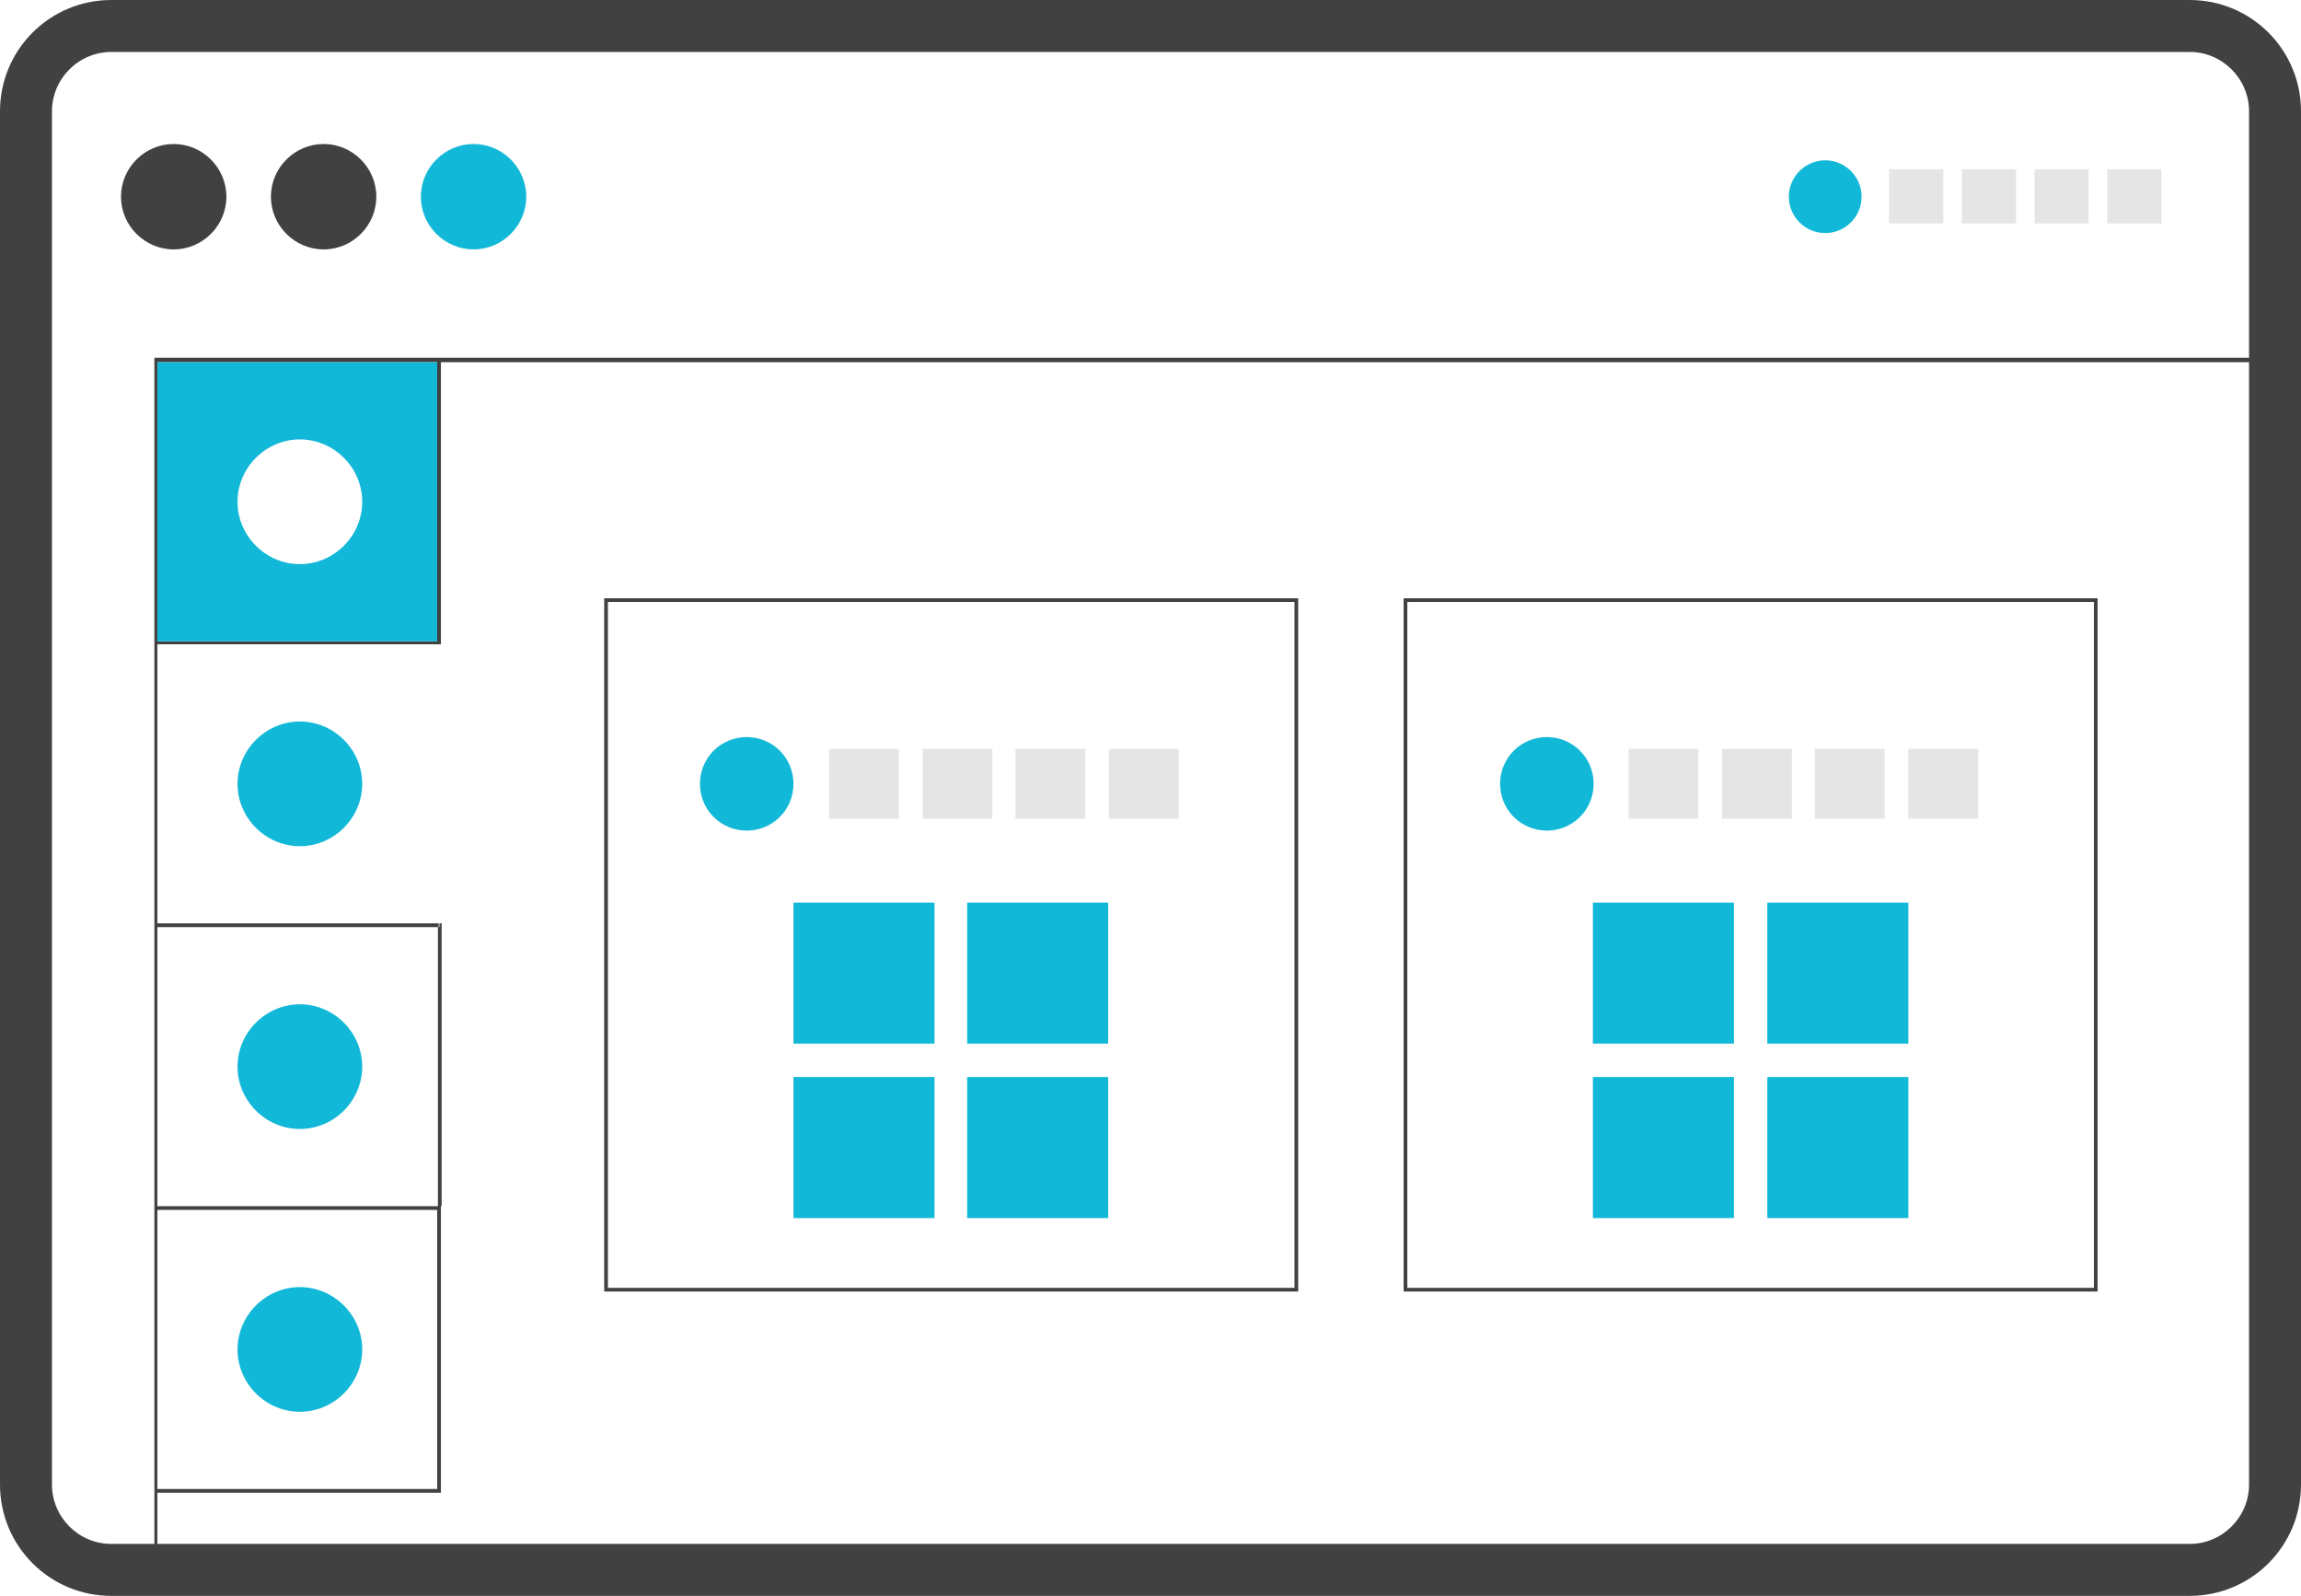 <svg xmlns="http://www.w3.org/2000/svg" viewBox="0 0 310 215"><path d="M295 0H15C6.7 0 0 6.7 0 15v185c0 8.3 6.7 15 15 15h280c8.3 0 15-6.7 15-15V15c0-8.3-6.7-15-15-15zM20.8 208H15c-4.4 0-8-3.6-8-8V15c0-4.4 3.6-8 8-8h280c4.4 0 8 3.6 8 8v33.2H20.8V208zM58.9 48.8v37.6H21.2V48.8h37.7zM21.2 163h37.7v37.6H21.2V163zM303 200c0 4.4-3.6 8-8 8H21.2v-6.9h38.2v-38.6H21.2v-37.6h37.9v-.5H21.2V86.8h38.2v-38H303V200zM23.4 19.4c3.9 0 7.1 3.2 7.1 7.1s-3.2 7.1-7.1 7.1-7.1-3.2-7.1-7.1 3.2-7.1 7.1-7.1zm20.2 0c3.9 0 7.1 3.2 7.1 7.1s-3.2 7.1-7.1 7.1-7.1-3.2-7.1-7.1 3.2-7.1 7.1-7.1zm15.6 105v.5H59v37.6h.5v-38.1h-.3zm22.2-43.8V174h93.5V80.6H81.4zm93 92.9H81.9V81.1h92.5v92.4zm14.7-92.9V174h93.5V80.6h-93.5zm93 92.9h-92.5V81.1h92.5v92.4z" fill="#414141"/><path d="M254.5 22.8h7.3v7.3h-7.3v-7.3zm9.8 0h7.3v7.3h-7.3v-7.3zm9.8 0h7.3v7.3h-7.3v-7.3zm9.8 0h7.3v7.3h-7.3v-7.3zm-172.2 78.1h9.4v9.4h-9.4v-9.4zm12.6 0h9.4v9.4h-9.4v-9.4zm12.5 0h9.4v9.4h-9.4v-9.4zm12.6 0h9.4v9.4h-9.4v-9.4zm70 0h9.4v9.4h-9.4v-9.4zm12.6 0h9.4v9.4H232v-9.4zm12.5 0h9.4v9.4h-9.4v-9.4zm12.6 0h9.4v9.4h-9.4v-9.4z" fill="#e5e5e5"/><path d="M106.9 145.1h19v19h-19v-19zM21.2 48.8h37.7v37.6H21.2V48.8zM32 67.6c0 4.6 3.8 8.4 8.4 8.4 4.6 0 8.4-3.8 8.4-8.4 0-4.6-3.8-8.4-8.4-8.4-4.6 0-8.4 3.8-8.4 8.4zm31.8-48.2c-3.9 0-7.1 3.2-7.1 7.1s3.2 7.1 7.1 7.1c3.9 0 7.1-3.2 7.1-7.1s-3.2-7.1-7.1-7.1zm36.8 79.9c-3.5 0-6.3 2.8-6.3 6.3s2.8 6.3 6.3 6.3 6.3-2.8 6.3-6.3-2.8-6.3-6.3-6.3zm-60.2-2.1c-4.6 0-8.4 3.8-8.4 8.4 0 4.6 3.8 8.4 8.4 8.4 4.6 0 8.4-3.8 8.4-8.4 0-4.6-3.8-8.4-8.4-8.4zm0 38.1c-4.6 0-8.4 3.8-8.4 8.4 0 4.6 3.8 8.4 8.4 8.4 4.6 0 8.4-3.8 8.4-8.4 0-4.6-3.8-8.4-8.4-8.4zM245.9 31.4c2.7 0 4.9-2.2 4.9-4.9s-2.2-4.9-4.9-4.9-4.9 2.2-4.9 4.9 2.2 4.9 4.9 4.9zm-205.5 142c-4.6 0-8.4 3.8-8.4 8.4 0 4.6 3.8 8.4 8.4 8.4 4.6 0 8.4-3.8 8.4-8.4 0-4.6-3.8-8.4-8.4-8.4zm197.7-9.3h19v-19h-19v19zm-131.2-23.5h19v-19h-19v19zm107.7 0h19v-19h-19v19zm0 23.5h19v-19h-19v19zm23.5-42.5v19h19v-19h-19zm-29.7-22.3c-3.5 0-6.3 2.8-6.3 6.3s2.8 6.3 6.3 6.3 6.3-2.8 6.3-6.3-2.8-6.3-6.3-6.3zm-78.1 41.3h19v-19h-19v19zm0 23.5h19v-19h-19v19z" fill="#12b8d7"/></svg>